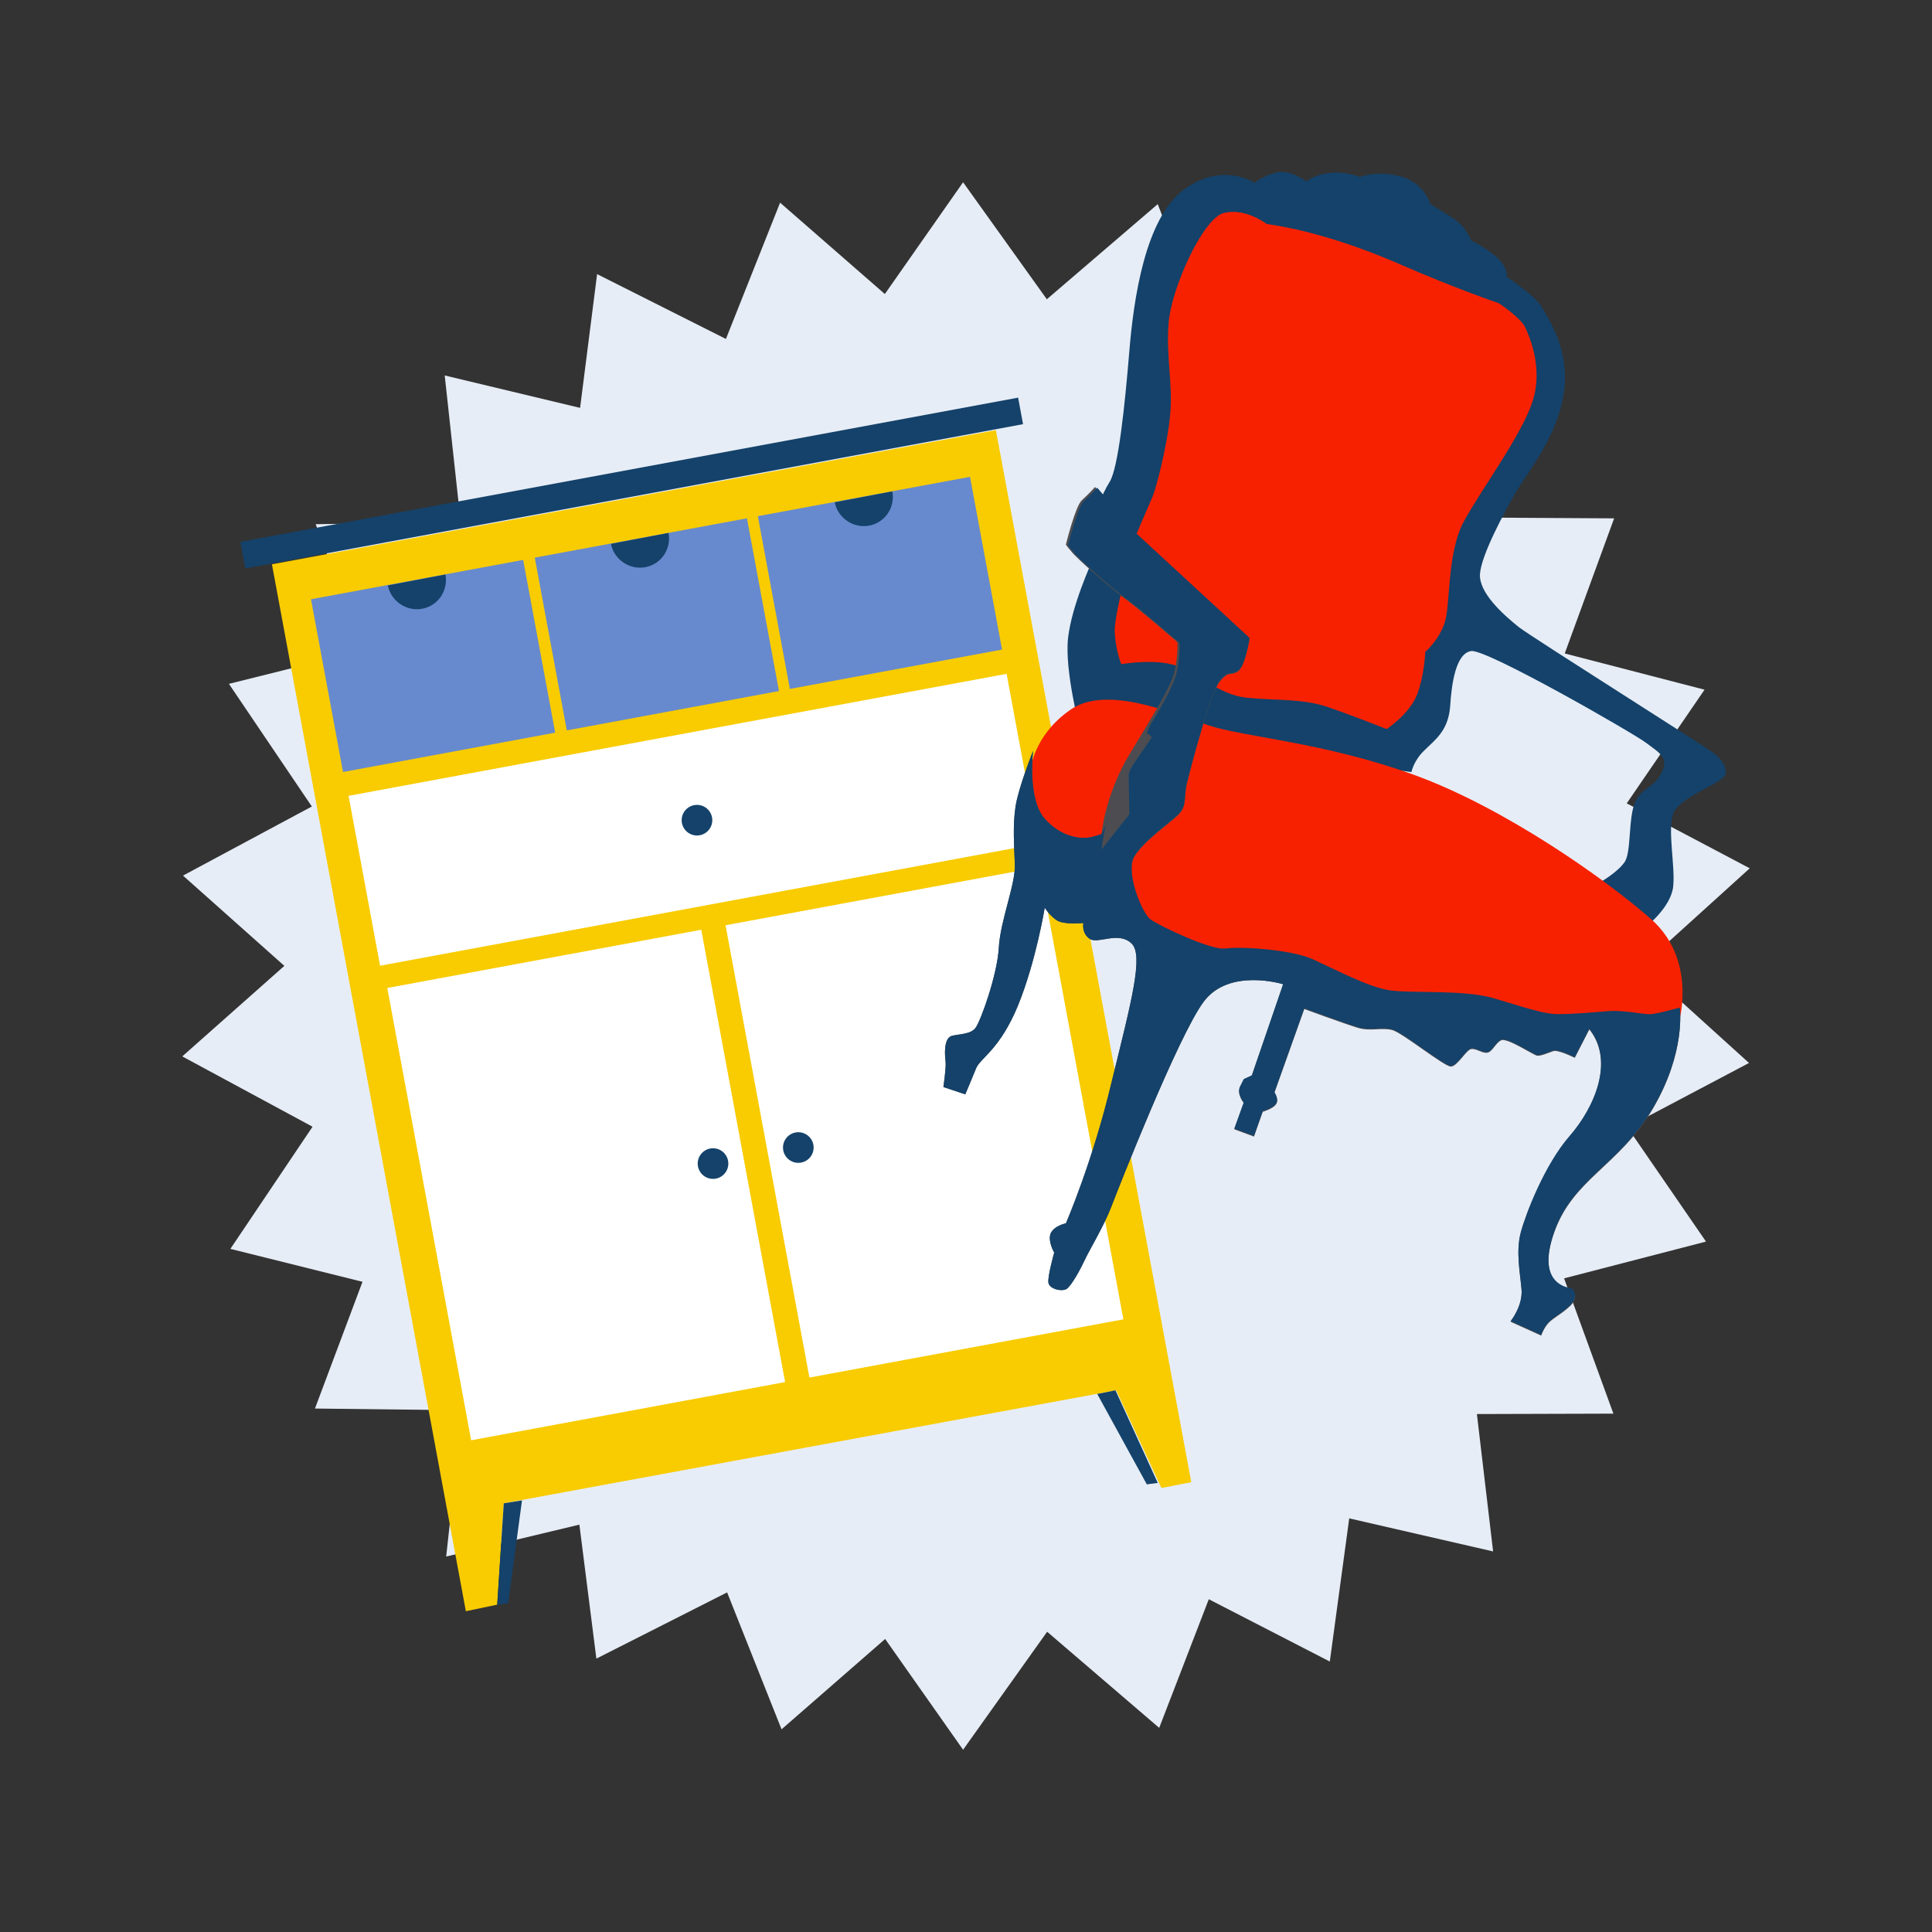 <svg width="265" height="265" xmlns="http://www.w3.org/2000/svg"><rect width="100%" height="100%" fill="#333333" stroke="none"/><g fill="none" fill-rule="evenodd"><g fill="#E7EDF6" fill-rule="nonzero"><path d="m182.5 37.1 4.6 33.8 34.3.2-11.7 32 30.3 16-25.4 23 19.4 28.2-33.2 8.6 4 33.9-33.5-7.7L159 237l-26-22.3-25.8 22.5-12.6-31.7-33.4 8 3.7-33.9-33.3-8.3 19.1-28.4-25.6-22.8 30.2-16.2-12-32 34.3-.5 4.3-33.8L112.5 53l19.6-28L152 52.8z"/><path d="m158.8 28 12.3 31.8 33.5-7.7-4 33.9 33.2 8.6-19.3 28.2 25.4 23-30.3 16 11.7 32.1-34.3.1-4.6 33.9-30.5-15.7-19.8 27.8-19.7-28-30.6 15.5-4.3-33.9-34.3-.4 12-32L25 144.9l25.6-22.7-19.2-28.4 33.3-8.3-3.7-34 33.4 8L107 27.8l25.8 22.5z"/></g><g transform="translate(32 54)" fill-rule="nonzero"><path fill="#F8CC00" d="m37.1 152.2-.9 13.9-4.3.9L5.3 23.4 104.6 5l26.8 144.3-4.1.8-6.2-13.4z"/><path fill="#FFF" d="m21.122 81.515 43.064-7.985 11.503 62.04-43.064 7.985zM67.518 72.91l43.065-7.985 11.503 62.04-43.064 7.985z"/><path fill="#678ACE" d="m10.656 28.195 29.103-5.396 4.394 23.695L15.05 51.89z"/><path d="M25.9 29.5c2.2-.4 3.6-2.5 3.2-4.7l-7.9 1.5c.4 2.1 2.5 3.6 4.7 3.2z" fill="#14426A"/><path fill="#678ACE" d="m41.351 22.488 29.103-5.396 4.394 23.695-29.103 5.396z"/><path d="M56.5 23.8c2.2-.4 3.6-2.5 3.2-4.7l-7.9 1.5c.4 2.1 2.5 3.6 4.7 3.2z" fill="#14426A"/><path fill="#678ACE" d="m71.948 16.799 29.103-5.396 4.394 23.695-29.103 5.396z"/><path d="M87.2 18.1c2.2-.4 3.6-2.5 3.2-4.7l-7.9 1.5c.4 2.1 2.5 3.6 4.7 3.2z" fill="#14426A"/><path fill="#FFF" d="m15.812 55.16 90.258-16.735 4.32 23.302-90.258 16.735z"/><circle fill="#14426A" cx="65.8" cy="105.6" r="2.1"/><circle fill="#14426A" cx="77.5" cy="103.4" r="2.1"/><path fill="#14426A" d="M.974 20.322 107.65.542l.674 3.638L1.648 23.96z"/><circle fill="#14426A" cx="63.6" cy="58.5" r="2.1"/><path fill="#14426A" d="m36.2 166.1.9-13.9 2.5-.4-1.9 14.1zM126.8 149.4l-5.8-12.7-2.5.5 6.8 12.4z"/></g><g fill-rule="nonzero"><path d="M225.9 127s3.3-2.6 3.6-5.4c.3-2.8-.8-7.7 0-10 .9-2.4 7.1-4.2 7.2-5.5.1-1.2-.7-2-1.5-2.7-.8-.7-24.8-15.8-26.9-17.4-2.1-1.7-5.5-4.7-5.3-7.3.2-2.6 3.3-8.4 5-11.3 1.7-2.9 5.6-7.5 6.5-13.5.9-6-2.3-10.5-3.1-11.9-.8-1.4-4.7-4-4.7-4s.2-1.4-1.6-2.9c-1.9-1.5-3.3-2.1-3.3-2.1s-.7-1.9-2.4-3-3.2-2-3.2-2-.8-2.9-4.1-3.8c-3.3-.9-5.6.1-5.6.1s-1.6-.8-3.9-.6c-2.4.2-3.4 1.2-3.4 1.2s-2.3-1.8-4.3-1.2c-2 .6-2.8 1.4-2.8 1.4s-4.4-3-9.7.9c-5.3 3.9-6.9 14.9-7.5 22.2-.6 7.3-1.5 16-2.7 17.9-1.2 1.9-2.1 4.6-2.2 5.7-.1 1.1-.3 5.4-.3 5.4s-2.7 5.9-3.2 10.3 1.6 12.4 1.6 12.4l45.5 6s.3-1.6 1.8-3c1.4-1.4 3.2-2.6 3.5-5.9.2-3.3.8-7.4 2.9-7.7 2.1-.3 22.3 11.3 24 12.6 1.7 1.3 3.2 2 2.1 4.1-1.1 2.2-2.6 1.9-3.6 4s-.5 7-1.5 8.3c-1 1.4-3.3 2.7-3.3 2.7l6.3 5.9" fill="#14426A"/><path d="M190.2 100s3.2-2.1 4.2-4.8c1-2.7 1.1-5.8 1.1-5.8s1.7-1.4 2.6-3.8c.9-2.4.3-9.7 2.7-14.1 2.4-4.4 7.9-11.8 9.4-16.4 1.5-4.6-.4-8.9-1-10.2-.6-1.3-3.6-3.3-3.6-3.3s-5.9-2-13.7-5.4c-7.8-3.4-13.7-4.7-15.9-5.1l-2.3-.4s-2.8-2.2-5.8-1.5c-2.9.7-7.2 10.3-7.6 15-.4 4.7.6 8.3.2 12.7-.4 4.4-2 10.3-2.4 11.2-.4.9-2.2 5.1-2.2 5.1s-3.1 10.8-3 13.4c.1 2.6.9 4.5.9 4.5s4.6-.8 7.5.2c2.9.9 5.8 4 9.7 4.4 3.9.4 7.4.1 10.9 1.2 3.5 1.2 8.3 3.1 8.3 3.1zM230.4 139.7s2.2-8.2-3.9-13.6-20.1-15.3-32.5-19.8c-12.4-4.5-23.4-5.2-28.2-6.8-4.8-1.6-13.9-5.6-18.9-2.2-5 3.4-6.8 9-5.2 13.7 1.6 4.7 17 17.1 17 17.1l9.9 3.8 20.3 7 12.8.7 19.8 1.4 8.9-1.3z" fill="#F72100"/><path d="m155.9 73.3 15.5 14.3s-.6 3.9-1.6 4.5c-1 .7-1.2-.2-2.5 1.4-1.3 1.6-4 11.9-4.5 14-.5 2.1.1 3.1-1.3 4.4-1.4 1.3-4.6 3.5-5.9 5.6-1.3 2.1 1 7.8 2.2 8.7 1.2.9 8.4 4.3 10.3 4 1.9-.3 8.7.1 11.8 1.4 3.1 1.4 7.6 3.8 10.5 4.3 2.9.5 10.3-.1 14.4 1.1 4.1 1.2 6.9 2.2 8.9 2.2 2.1 0 4.4-.2 6.8-.4 2.4-.2 4.9.5 6 .4 1.1-.1 3.9-.9 3.9-.9s.9 6-3.7 13.8c-4.6 7.8-10.9 9.6-13.5 16.9-2.6 7.3 1.9 7.7 2.3 7.8.4.1 1.1 1.2-.2 2.4s-2.5 1.7-3.1 2.5c-.6.8-.8 1.5-.8 1.5l-4.2-1.9s1.7-2.1 1.5-4.4c-.2-2.3-.8-5.2-.1-7.8.7-2.6 3.3-9.3 6.7-13.2 3.4-3.9 6.2-10.3 2.7-14.7l-2 3.9s-2.4-1.2-3-.9c-.6.2-1.7.7-2.2.6-.5-.1-4.1-2.5-4.9-2.1-.8.4-1.2 1.6-1.9 1.7-.7.1-1.5-.6-2.2-.5-.7.1-1.9 2.4-2.8 2.4-.9 0-6.6-4.6-8-5-1.4-.4-3 .2-4.7-.3-1.7-.5-7.4-2.6-7.4-2.6l-4.1 11.5s.7 1 .2 1.6c-.4.6-1.8 1-1.8 1l-1.2 3.4-2.7-1 1.3-3.6s-1-1.2-.5-2.2l.5-1 1.1-.5L176 135s-7.4-2.3-10.9 2.4c-3.5 4.7-11.7 25.6-12.7 28.2-1 2.6-3 5.9-3.6 7.2-.6 1.3-1.8 3.5-2.5 4-.7.4-2.4 0-2.5-.9-.1-.9.8-4.1.8-4.1s-.9-1.5-.5-2.6c.5-1.1 2.1-1.4 2.1-1.4s3.7-8.5 6.3-19.5c2.7-11 4.4-17.3 2.7-18.9-1.8-1.7-4.5.1-5.7-.6-1.2-.8-.9-2.2-.9-2.2s-2.7.3-3.7-.4-1.6-1.7-1.6-1.7-1.2 7.4-3.7 13.5c-2.5 6-5.1 7.1-5.7 8.5-.6 1.5-1.5 3.6-1.5 3.6l-3-1s.4-2.7.3-3.5c-.1-.8-.3-3.1.8-3.5 1.1-.3 2.6-.2 3.3-1.1.7-.9 3-7.3 3.2-11 .2-3.7 2.3-8.7 2.2-11.4-.1-2.7-.3-5.4.1-8 .4-2.6 2.4-7.6 2.4-7.6s-.8 6.6 1.6 9.3c2.4 2.7 5.1 2.7 5.9 2.6.8-.1 1.9-.5 1.9-.5s.4-5.2 3.8-10.9c3.4-5.6 5.7-9.3 6.2-11.4.5-2.1.4-4 .4-4s-5.4-4.7-7.5-6.2c-2-1.5-6.4-5.4-7-6.2-.7-.8-.8-1-.8-1s1.3-5.3 2.2-6.1c.9-.8 1.8-1.8 1.8-1.8l5.7 6.5z" fill="#4D4D51"/><path d="M157.8 99.4c2-3.3 3.3-5.7 3.6-7.2.5-2.2.4-4 .4-4s-5.4-4.7-7.5-6.2c-2-1.5-6.4-5.4-7-6.2-.7-.8-.8-1-.8-1s1.3-5.3 2.2-6.1c.9-.8 1.8-1.8 1.8-1.8l5.4 6.3 15.5 14.3s-.6 3.9-1.6 4.5c-1 .7-1.2-.2-2.5 1.4-1.3 1.6-4 11.9-4.5 14-.5 2.1.1 3.1-1.3 4.4-1.4 1.3-4.6 3.5-5.9 5.6-1.3 2.1 1 7.8 2.2 8.7 1.2.9 8.4 4.3 10.3 4 1.9-.3 8.7.1 11.8 1.4 3.1 1.4 7.6 3.8 10.5 4.3 2.9.5 10.3-.1 14.4 1.1 4.1 1.2 6.9 2.2 8.9 2.2 2.1 0 4.4-.2 6.8-.4 2.4-.2 4.9.5 6 .4 1.1-.1 3.9-.9 3.9-.9s.9 6-3.7 13.8c-4.6 7.8-10.9 9.6-13.5 16.9-2.6 7.3 1.9 7.7 2.3 7.8.4.1 1.1 1.2-.2 2.4s-2.5 1.7-3.1 2.5c-.6.8-.8 1.5-.8 1.5l-4.2-1.9s1.7-2.1 1.5-4.4c-.2-2.3-.8-5.2-.1-7.8.7-2.6 3.3-9.3 6.7-13.2 3.4-3.9 6.2-10.3 2.7-14.7l-2 3.9s-2.4-1.2-3-.9c-.6.2-1.7.7-2.2.6-.5-.1-4.1-2.5-4.9-2.1-.8.4-1.2 1.6-1.9 1.7-.7.1-1.5-.6-2.2-.5-.7.1-1.9 2.4-2.8 2.4-.9 0-6.6-4.6-8-5-1.4-.4-3 .2-4.7-.3-1.7-.5-7.4-2.6-7.4-2.6l-4.1 11.5s.7 1 .2 1.6c-.4.6-1.8 1-1.8 1l-1.2 3.4-2.7-1 1.3-3.6s-1-1.2-.5-2.2l.5-1 1.1-.5L176 135s-7.4-2.3-10.9 2.4c-3.5 4.7-11.7 25.6-12.7 28.2-1 2.6-3 5.9-3.6 7.2-.6 1.3-1.8 3.5-2.5 4-.7.4-2.4 0-2.5-.9-.1-.9.8-4.1.8-4.1s-.9-1.5-.5-2.6c.5-1.1 2.1-1.4 2.1-1.4s3.7-8.5 6.3-19.5c2.7-11 4.4-17.3 2.7-18.9-1.8-1.7-4.5.1-5.7-.6-1.2-.8-.9-2.2-.9-2.2s-2.7.3-3.7-.4-1.6-1.7-1.6-1.7-1.2 7.4-3.7 13.5c-2.5 6-5.1 7.1-5.7 8.5-.6 1.5-1.5 3.6-1.5 3.6l-3-1s.4-2.7.3-3.5c-.1-.8-.3-3.1.8-3.5 1.1-.3 2.6-.2 3.3-1.1.7-.9 3-7.3 3.2-11 .2-3.7 2.3-8.7 2.2-11.4-.1-2.7-.3-5.4.1-8 .4-2.6 2.4-7.6 2.4-7.6s-.8 6.6 1.6 9.3c2.4 2.7 5.1 2.7 5.9 2.6.8-.1 1.9-.5 1.9-.5" fill="#14426A"/></g><path d="M180.3 90.7c.1 0 .1 0 0 0z"/><path d="M157.3 100.5c-.8 1.3-1.1 1.6-2.1 3.1-3.4 5.6-4.1 12.9-4.1 12.9l3.8-4.8-.1-5.9 3.2-4.7-.7-.6z" fill="#4D4D51" fill-rule="nonzero"/></g></svg>